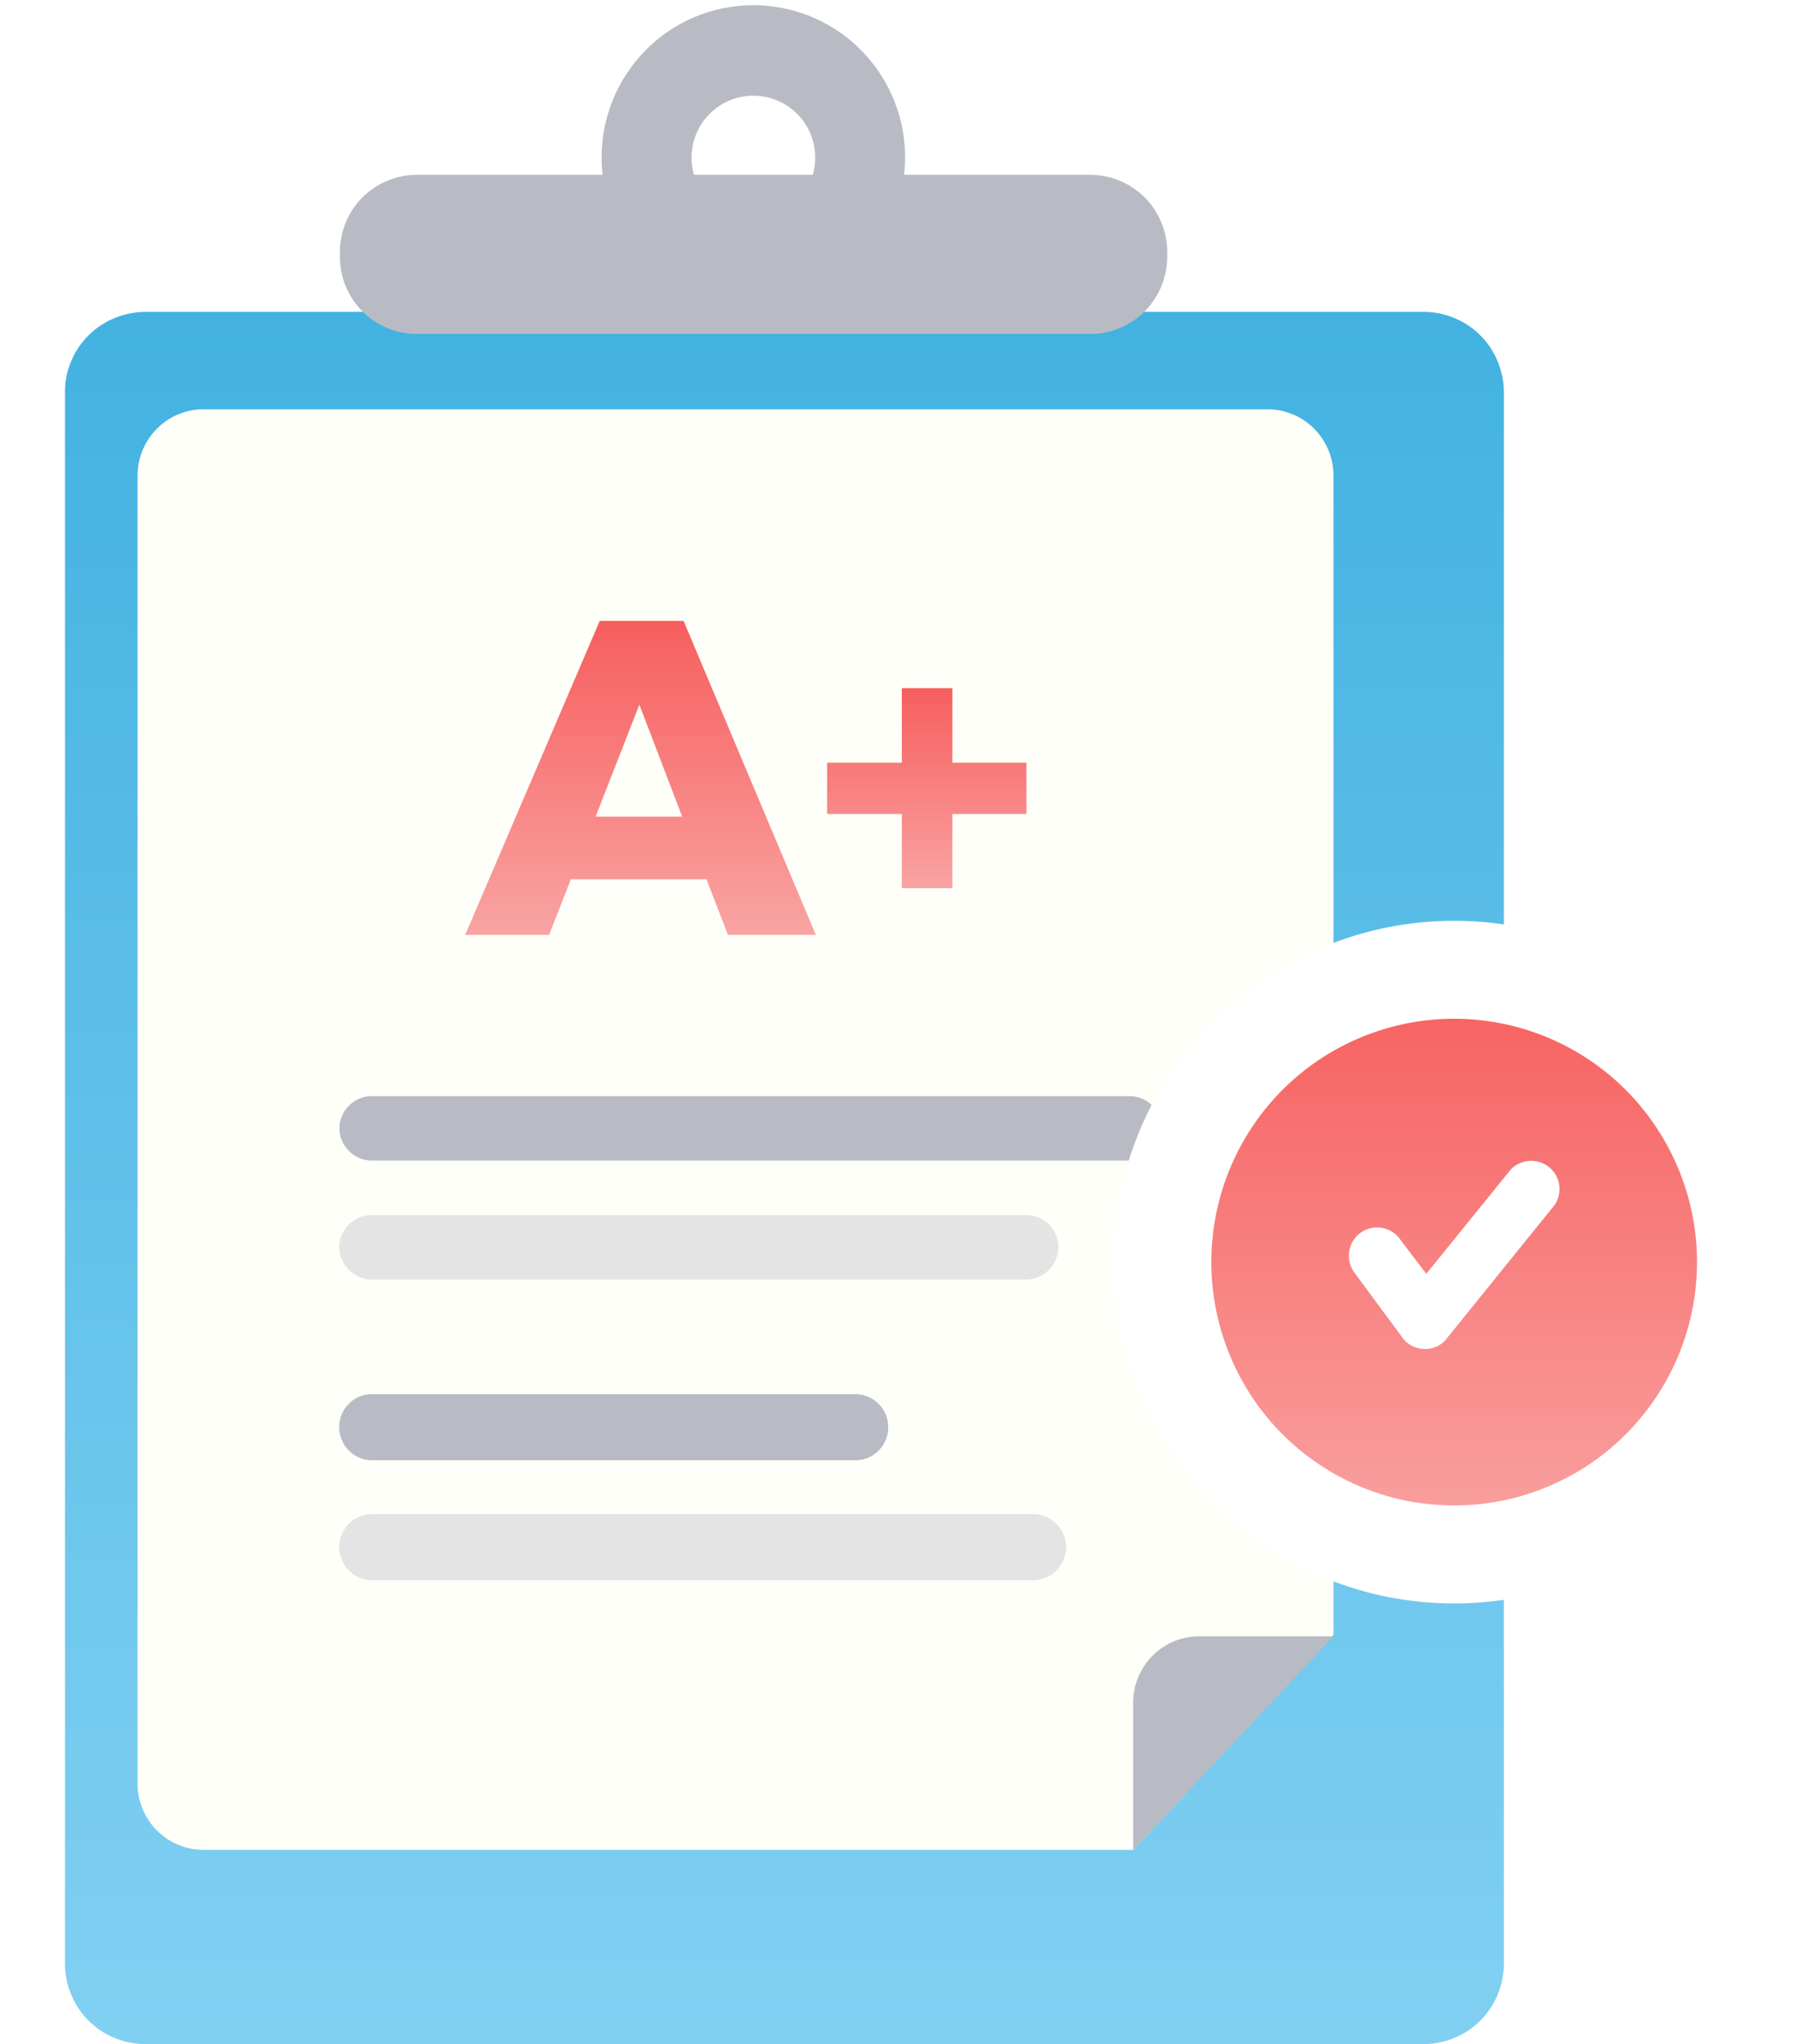 <svg xmlns="http://www.w3.org/2000/svg" xmlns:xlink="http://www.w3.org/1999/xlink" width="73.276" height="83.459" viewBox="0 0 73.276 83.459">
  <defs>
    <filter id="Path_96963" x="0" y="10.051" width="61.854" height="73.379" filterUnits="userSpaceOnUse">
      <feOffset dx="2" dy="2" input="SourceAlpha"/>
      <feGaussianBlur result="blur"/>
      <feFlood flood-opacity="0.161"/>
      <feComposite operator="in" in2="blur"/>
      <feComposite in="SourceGraphic"/>
    </filter>
    <linearGradient id="linear-gradient" x1="0.5" x2="0.5" y2="1" gradientUnits="objectBoundingBox">
      <stop offset="0" stop-color="#42b2e1"/>
      <stop offset="1" stop-color="#81d0f2"/>
    </linearGradient>
    <filter id="Path_96979" x="0.652" y="10.732" width="60.748" height="72.727" filterUnits="userSpaceOnUse">
      <feOffset dx="2" dy="2" input="SourceAlpha"/>
      <feGaussianBlur result="blur-2"/>
      <feFlood flood-opacity="0.161"/>
      <feComposite operator="in" in2="blur-2"/>
      <feComposite in="SourceGraphic"/>
    </filter>
    <clipPath id="clip-path">
      <g transform="matrix(1, 0, 0, 1, 0, 0)" filter="url(#Path_96963)">
        <path id="Path_96963-2" data-name="Path 96963" d="M34,31H93.854v71.379H34Zm0,0" transform="translate(-34 -31)" fill="#f3f3f3"/>
      </g>
    </clipPath>
    <clipPath id="clip-path-2">
      <path id="Path_96971" data-name="Path 96971" d="M69,16.559H82.224V29.393H69Zm0,0" transform="translate(-69 -16.559)"/>
    </clipPath>
    <linearGradient id="linear-gradient-2" x1="0.5" x2="0.5" y2="1" gradientUnits="objectBoundingBox">
      <stop offset="0" stop-color="#f75e5d"/>
      <stop offset="1" stop-color="#f8a4a3"/>
    </linearGradient>
  </defs>
  <g id="surface1" transform="translate(-34 -16.559)">
    <g transform="matrix(1, 0, 0, 1, 34, 16.56)" filter="url(#Path_96979)">
      <path id="Path_96979-2" data-name="Path 96979" d="M38.23,31.98H90.393a3.376,3.376,0,0,1,.642.062,3.327,3.327,0,0,1,.62.19,3.092,3.092,0,0,1,.568.3,3.28,3.28,0,0,1,.908.908,3.374,3.374,0,0,1,.3.571,3.58,3.58,0,0,1,.188.62,3.44,3.44,0,0,1,.063.644V99.406a3.44,3.44,0,0,1-.063.644,3.477,3.477,0,0,1-.188.617,3.182,3.182,0,0,1-.3.571,3.147,3.147,0,0,1-.408.5,3.437,3.437,0,0,1-.5.411,3.254,3.254,0,0,1-.568.3,3.152,3.152,0,0,1-.62.188,3.2,3.2,0,0,1-.642.065H38.23a3.224,3.224,0,0,1-.644-.065,3.129,3.129,0,0,1-.617-.188,3.246,3.246,0,0,1-.568-.3,3.431,3.431,0,0,1-.5-.411,3.154,3.154,0,0,1-.408-.5,3.2,3.2,0,0,1-.3-.571,3.047,3.047,0,0,1-.188-.617,3.2,3.2,0,0,1-.062-.644V35.281A3.2,3.2,0,0,1,35,34.637a3.129,3.129,0,0,1,.188-.62,3.391,3.391,0,0,1,.3-.571,3.28,3.28,0,0,1,.908-.908,3.085,3.085,0,0,1,.568-.3,3.3,3.3,0,0,1,.617-.19A3.4,3.4,0,0,1,38.23,31.98Zm0,0" transform="translate(-34.29 -21.25)" fill="url(#linear-gradient)"/>
    </g>
    <path id="Path_96964" data-name="Path 96964" d="M82.712,99.379H44.77a2.693,2.693,0,0,1-2.493-1.669,2.647,2.647,0,0,1-.207-1.033V43.271a2.709,2.709,0,0,1,.791-1.911,2.612,2.612,0,0,1,.875-.587,2.685,2.685,0,0,1,1.033-.207H88.19a2.691,2.691,0,0,1,1.033.207,2.608,2.608,0,0,1,.876.587,2.708,2.708,0,0,1,.791,1.911V90.593" transform="translate(-2.454 -7.299)" fill="#fffff9"/>
    <path id="Path_96965" data-name="Path 96965" d="M55.179,87.832h26.73a1.308,1.308,0,0,1,.954,2.24,1.293,1.293,0,0,1-.438.294,1.348,1.348,0,0,1-.517.1H55.179a1.352,1.352,0,0,1-.495-.122,1.332,1.332,0,0,1-.416-.3,1.3,1.3,0,0,1-.275-.43,1.322,1.322,0,0,1-.1-.5,1.355,1.355,0,0,1,.114-.481,1.391,1.391,0,0,1,.277-.408,1.35,1.35,0,0,1,.889-.394Zm0,0" transform="translate(-6.049 -21.668)" fill="#e4e4e4"/>
    <path id="Path_96966" data-name="Path 96966" d="M55.179,80.859H86.213a1.331,1.331,0,0,1,.482.114,1.36,1.36,0,0,1,.688.688,1.341,1.341,0,0,1,.114.481,1.386,1.386,0,0,1-.1.5,1.339,1.339,0,0,1-1.188.848H55.179a1.35,1.35,0,0,1-.495-.12,1.376,1.376,0,0,1-.416-.3,1.3,1.3,0,0,1-.275-.43,1.3,1.3,0,0,1,.3-1.392,1.349,1.349,0,0,1,.889-.394Zm0,0" transform="translate(-6.049 -19.549)" fill="#b9bbc4"/>
    <path id="Path_96967" data-name="Path 96967" d="M55.179,105.375H82.287a1.331,1.331,0,0,1,.911.419,1.293,1.293,0,0,1,.275.429,1.322,1.322,0,0,1,.1.5,1.336,1.336,0,0,1-.1.5,1.293,1.293,0,0,1-.275.429,1.324,1.324,0,0,1-.416.3,1.285,1.285,0,0,1-.495.122H55.179a1.3,1.3,0,0,1-.495-.122,1.325,1.325,0,0,1-.416-.3,1.293,1.293,0,0,1-.275-.429,1.333,1.333,0,0,1-.1-.5,1.319,1.319,0,0,1,.1-.5,1.293,1.293,0,0,1,.275-.429,1.322,1.322,0,0,1,.416-.3A1.347,1.347,0,0,1,55.179,105.375Zm0,0" transform="translate(-6.049 -27.002)" fill="#e4e4e4"/>
    <path id="Path_96968" data-name="Path 96968" d="M55.179,98.34H74.96a1.347,1.347,0,0,1,.516.1,1.292,1.292,0,0,1,.438.294,1.331,1.331,0,0,1,.394.957,1.343,1.343,0,0,1-.1.516,1.324,1.324,0,0,1-.294.438,1.292,1.292,0,0,1-.438.294,1.343,1.343,0,0,1-.516.1H55.179a1.31,1.31,0,0,1-.495-.122,1.325,1.325,0,0,1-.416-.3,1.291,1.291,0,0,1-.275-.432,1.354,1.354,0,0,1,.275-1.433,1.331,1.331,0,0,1,.416-.3A1.355,1.355,0,0,1,55.179,98.34Zm0,0" transform="translate(-6.049 -24.863)" fill="#b9bbc4"/>
    <path id="Path_96969" data-name="Path 96969" d="M57.08,26.813H84.566a3.125,3.125,0,0,1,.614.062,2.816,2.816,0,0,1,.587.179,2.9,2.9,0,0,1,.544.291,3.016,3.016,0,0,1,.479.391,3.123,3.123,0,0,1,.388.476,3,3,0,0,1,.291.546,3.184,3.184,0,0,1,.18.59,3.1,3.1,0,0,1,.06.614v.2a3.1,3.1,0,0,1-.06.614,3.248,3.248,0,0,1-.18.59,2.975,2.975,0,0,1-.291.544,3.141,3.141,0,0,1-.388.478,3.008,3.008,0,0,1-.479.391,3.065,3.065,0,0,1-.544.291,3.183,3.183,0,0,1-.587.179,3.117,3.117,0,0,1-.614.06H57.08a3.117,3.117,0,0,1-.614-.06,3.151,3.151,0,0,1-1.134-.47,3.111,3.111,0,0,1-.476-.391,3.339,3.339,0,0,1-.391-.478,3.152,3.152,0,0,1-.288-.544,3.013,3.013,0,0,1-.179-.59,3.116,3.116,0,0,1-.06-.614v-.2a3.117,3.117,0,0,1,.06-.614,2.958,2.958,0,0,1,.179-.59,3.175,3.175,0,0,1,.288-.546,3.319,3.319,0,0,1,.391-.476,3.119,3.119,0,0,1,.476-.391,3.078,3.078,0,0,1,.544-.291,2.89,2.89,0,0,1,.59-.179A3.126,3.126,0,0,1,57.08,26.813Zm0,0" transform="translate(-6.061 -3.117)" fill="#b9bbc4"/>
    <g id="Group_106009" data-name="Group 106009" transform="translate(58.359 16.559)" clip-path="url(#clip-path-2)">
      <path id="Path_96970" data-name="Path 96970" d="M75.482,29.278a6.193,6.193,0,0,1-3.442-1.047,6.211,6.211,0,0,1-.938-.772,6.083,6.083,0,0,1-.769-.941,6.156,6.156,0,0,1-.924-2.238,6.173,6.173,0,0,1,.356-3.589,5.966,5.966,0,0,1,.574-1.071,6.083,6.083,0,0,1,.769-.941,6.176,6.176,0,0,1,4.385-1.813,6,6,0,0,1,1.207.122,6.09,6.09,0,0,1,2.232.93,5.824,5.824,0,0,1,.938.775,6.088,6.088,0,0,1,.769.941,6.216,6.216,0,0,1,1.038,3.453,6.273,6.273,0,0,1-.476,2.371,6.19,6.19,0,0,1-2.281,2.778,6.229,6.229,0,0,1-1.071.571,6.358,6.358,0,0,1-1.161.353A6.184,6.184,0,0,1,75.482,29.278Zm0-8.719a2.457,2.457,0,0,0-.965.193,2.528,2.528,0,0,0-1.365,3.3,2.523,2.523,0,0,0,4.663,0,2.525,2.525,0,0,0-1.365-3.3A2.461,2.461,0,0,0,75.482,20.559Zm0,0" transform="translate(-69.088 -16.652)" fill="#b9bbc4"/>
    </g>
    <path id="Path_96972" data-name="Path 96972" d="M100.465,121.262v-6.016a2.719,2.719,0,0,1,.791-1.911,2.675,2.675,0,0,1,1.908-.791h5.478" transform="translate(-20.207 -29.181)" fill="#b9bbc4"/>
    <path id="Path_96973" data-name="Path 96973" d="M72.01,65.8l-.875-2.273H65.6L64.711,65.8H61.285L66.777,52.98H70.2L75.6,65.8Zm-5.4-4.828h3.534L68.395,56.4Zm0,0" transform="translate(-8.295 -11.073)" fill="url(#linear-gradient-2)"/>
    <path id="Path_96974" data-name="Path 96974" d="M90.649,59.968v2.093H87.626V65.09H85.562V62.061h-3.05V59.968h3.05V56.926h2.064v3.042Zm0,0" transform="translate(-14.748 -12.272)" fill="url(#linear-gradient-2)"/>
    <path id="Path_96975" data-name="Path 96975" d="M122.168,86.291a9.822,9.822,0,0,1-1.656,5.467,9.826,9.826,0,0,1-4.41,3.627,9.661,9.661,0,0,1-1.843.56,9.9,9.9,0,0,1-3.833,0,9.718,9.718,0,0,1-1.841-.56,9.873,9.873,0,0,1-3.189-2.134,9.949,9.949,0,0,1-1.221-1.493,9.772,9.772,0,0,1-1.465-3.548,9.852,9.852,0,0,1,1.465-7.387,9.762,9.762,0,0,1,2.711-2.716,9.74,9.74,0,0,1,1.7-.911,9.806,9.806,0,0,1,7.517,0,9.853,9.853,0,0,1,4.41,3.627,9.886,9.886,0,0,1,1.656,5.467Zm0,0" transform="translate(-20.831 -18.208)" fill="#f1f2f5"/>
    <path id="Path_96976" data-name="Path 96976" d="M129.006,88.386a11.964,11.964,0,0,1-.23,2.328,11.932,11.932,0,0,1-3.261,6.113,11.9,11.9,0,0,1-3.865,2.588,11.717,11.717,0,0,1-2.235.68,12.013,12.013,0,0,1-4.649,0,11.924,11.924,0,0,1-4.293-1.784,11.855,11.855,0,0,1-3.287-3.294,11.961,11.961,0,0,1,1.481-15.072,12,12,0,0,1,1.806-1.484,11.791,11.791,0,0,1,2.061-1.1,11.9,11.9,0,0,1,12.982,2.588,11.993,11.993,0,0,1,3.261,6.113A11.964,11.964,0,0,1,129.006,88.386Zm0,0" transform="translate(-23.73 -20.303)" stroke="#fff" stroke-width="4" fill="url(#linear-gradient-2)"/>
    <path id="Path_96978" data-name="Path 96978" d="M114.418,90.7a1.138,1.138,0,0,1-.525-.132,1.11,1.11,0,0,1-.4-.359l-1.895-2.567a1.166,1.166,0,0,1-.116-1.326,1.165,1.165,0,0,1,.737-.548,1.168,1.168,0,0,1,.9.164,1.153,1.153,0,0,1,.329.332l1.041,1.368,3.448-4.258a1.161,1.161,0,0,1,.762-.353,1.157,1.157,0,0,1,.422.052,1.126,1.126,0,0,1,.376.2,1.209,1.209,0,0,1,.277.323,1.143,1.143,0,0,1,.139.405,1.115,1.115,0,0,1-.015.426,1.162,1.162,0,0,1-.168.392l-4.386,5.427A1.1,1.1,0,0,1,114.418,90.7Zm0,0" transform="translate(-22.264 -19.069)" fill="#fff"/>
  </g>
</svg>
